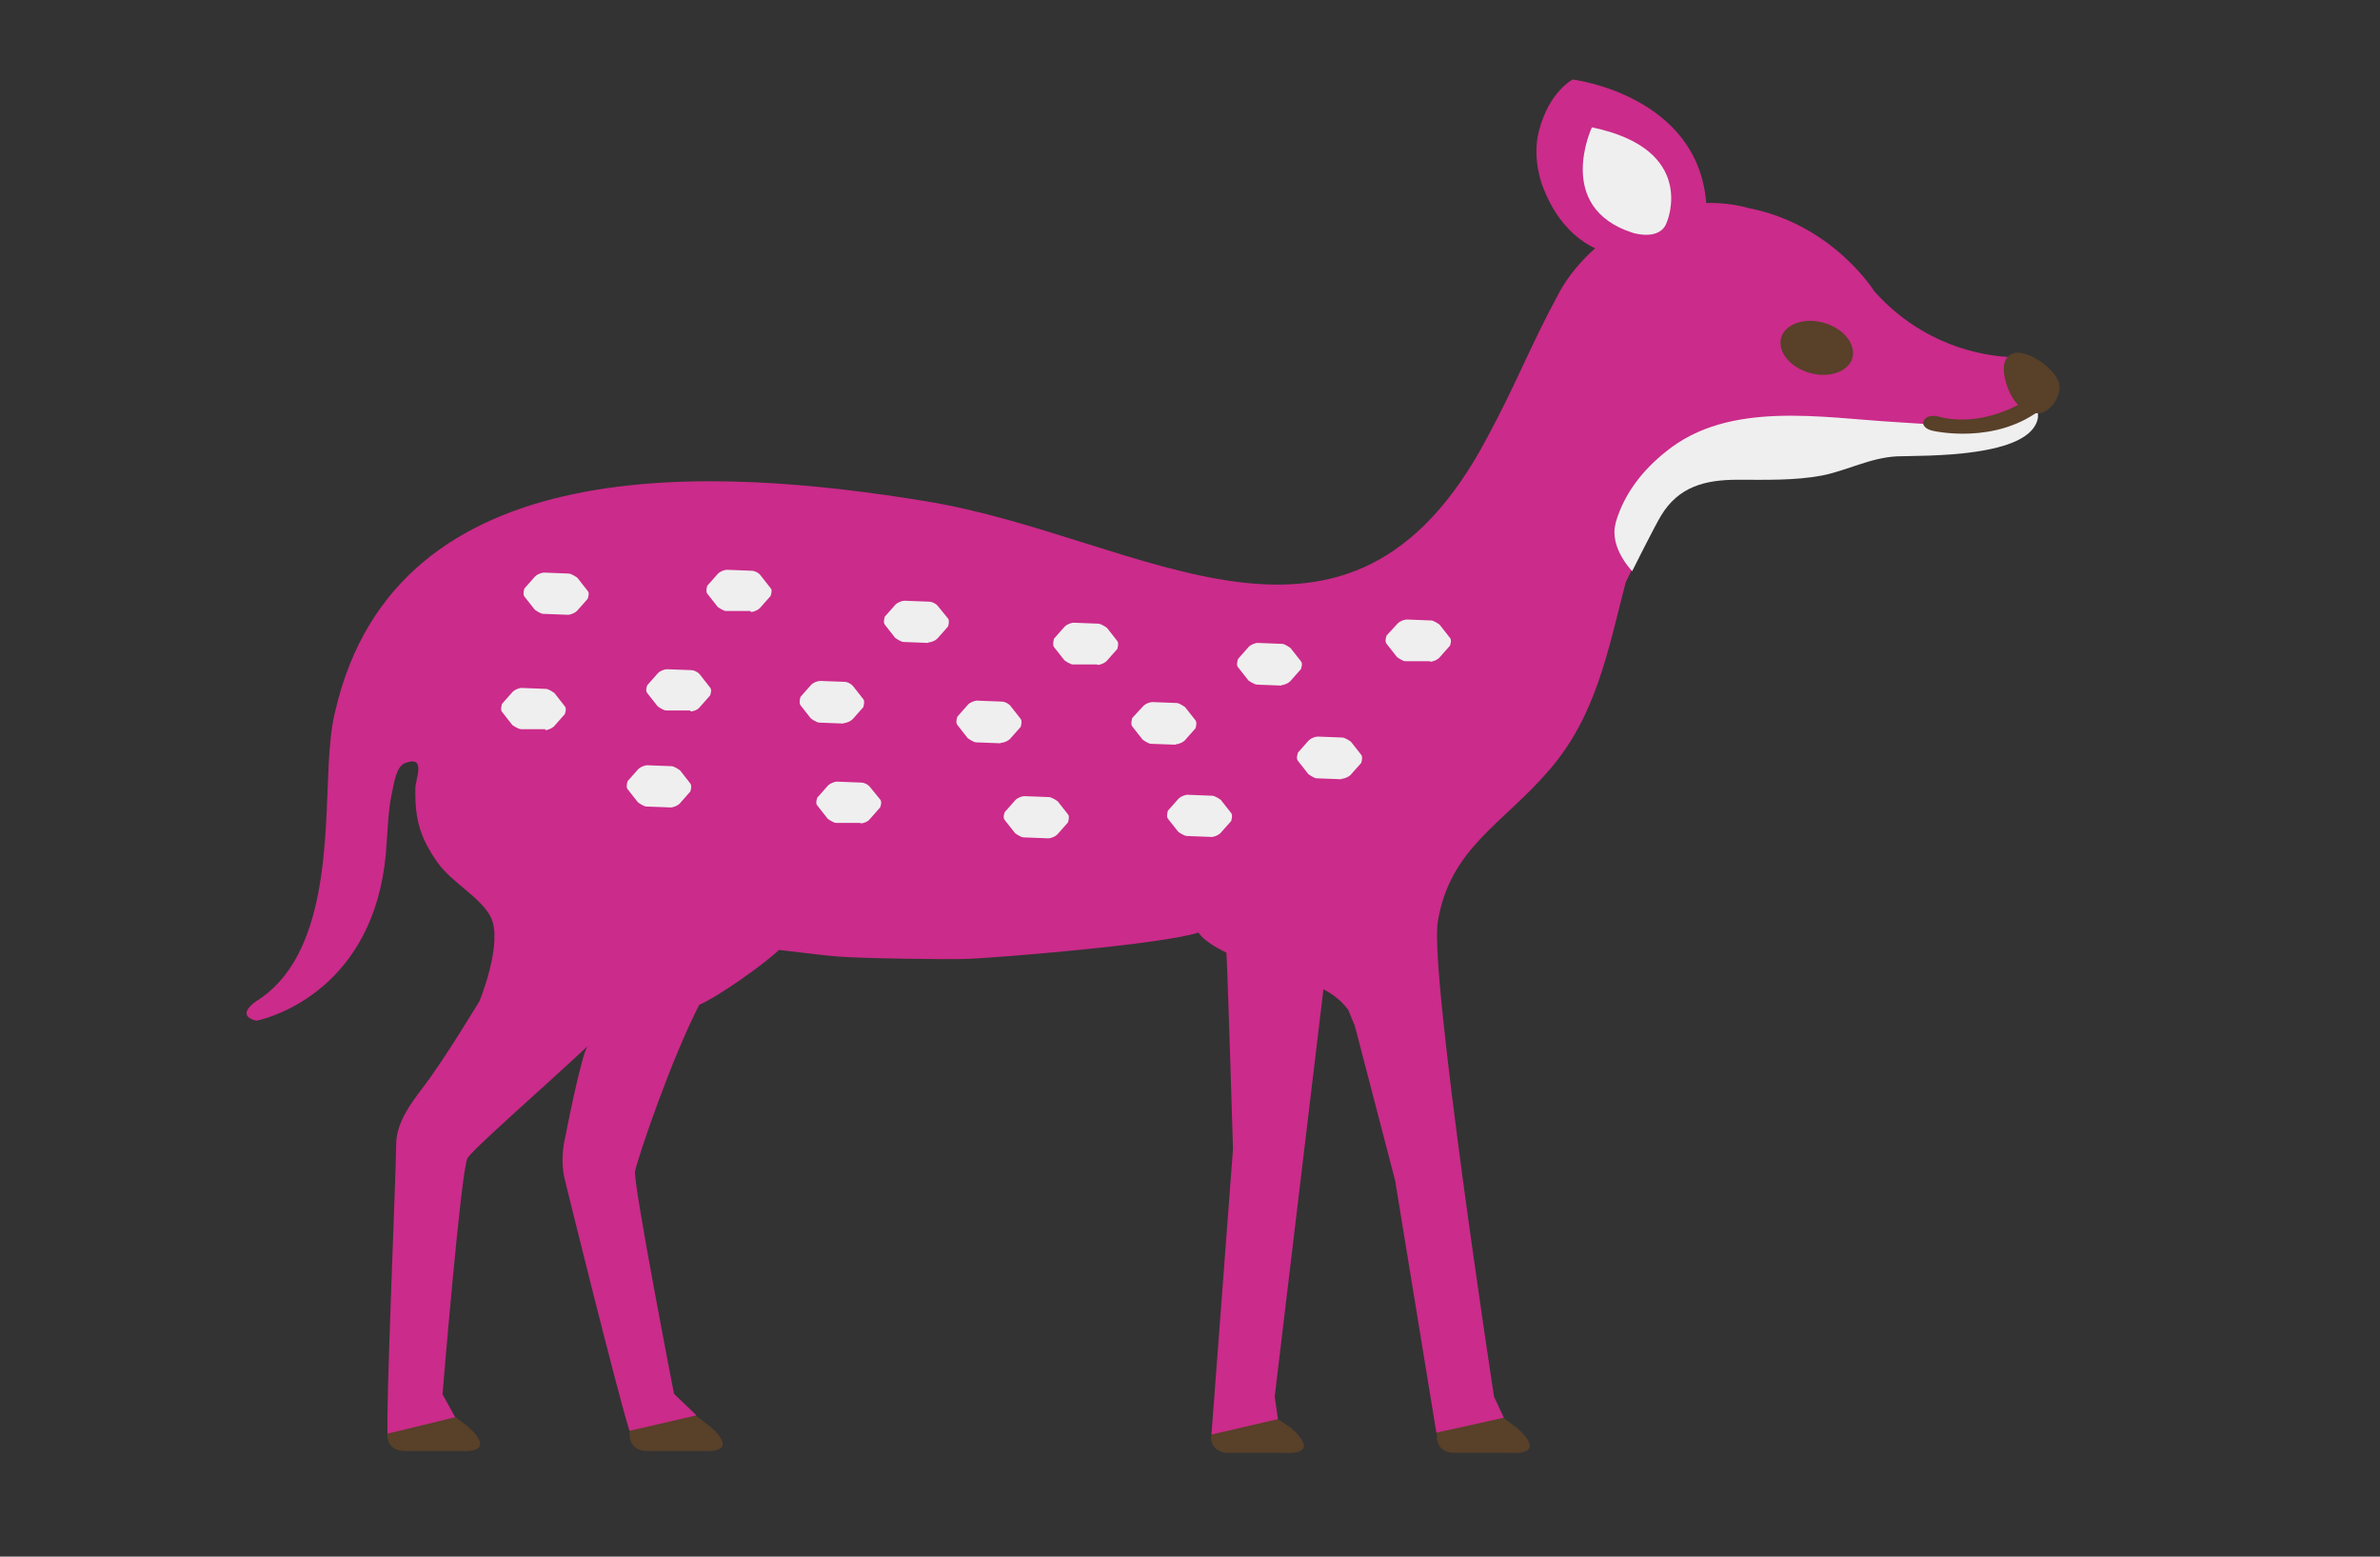 <svg width="78" height="51" viewBox="0 0 78 51" fill="none" xmlns="http://www.w3.org/2000/svg"><rect x="0" y="0" width="78" height="51" fill="#333333" stroke="none"/><g id="Group 413"><g id="ãªã¸ã­ã¸ã«_ã¤ã©ã¹ã"><path id="Vector" d="M41.45 46.217L41.527 46.263L42.295 46.769C42.295 46.769 43.431 47.691 42.034 47.599H40.283C40.283 47.599 39.715 47.645 39.684 47.092L39.945 46.201H41.45V46.217Z" fill="#584029"/><path id="Vector_2" d="M48.946 46.217L49.023 46.263L49.699 46.769C49.699 46.769 50.835 47.691 49.438 47.599H47.687C47.687 47.599 47.119 47.645 47.088 47.092L47.119 46.201H48.946V46.217Z" fill="#584029"/><path id="Vector_3" d="M22.491 46.156L22.567 46.202L23.243 46.709C23.243 46.709 24.395 47.63 22.982 47.538H21.231C21.231 47.538 20.663 47.584 20.633 47.032L20.663 46.156H22.506H22.491Z" fill="#584029"/><path id="Vector_4" d="M14.548 46.156L14.625 46.202L15.301 46.709C15.301 46.709 16.437 47.63 15.04 47.538H13.289C13.289 47.538 12.721 47.584 12.69 47.032L12.721 46.156H14.548Z" fill="#584029"/><path id="Vector_5" d="M8.407 32.796C10.771 31.322 10.649 27.421 10.771 25.056C10.802 24.504 10.848 23.843 10.986 23.306C12.983 14.614 23.441 15.29 30.366 16.426C37.476 17.593 44.172 22.983 48.748 14.322C49.777 12.403 50.13 11.374 51.097 9.592C51.712 8.441 52.802 7.719 52.802 7.719L54.614 6.859C56.042 6.414 57.286 6.813 57.286 6.813C60.066 7.35 61.417 9.531 61.417 9.531C63.398 11.773 65.978 11.696 65.978 11.696C67.682 12.28 66.915 13.232 66.915 13.232L66.853 13.278L66.776 13.309C67.022 14.906 62.983 14.752 62.047 14.798C61.171 14.844 60.495 15.29 59.651 15.459C58.745 15.628 57.839 15.597 56.917 15.597C55.843 15.597 54.983 15.843 54.399 16.779L53.278 19.083C52.694 21.34 52.31 23.444 50.79 25.21C49.255 27.007 47.519 27.774 47.12 30.201C46.844 31.89 48.963 45.757 48.963 45.757L49.285 46.448L47.074 46.939L45.723 38.678L44.402 33.61L44.187 33.088C43.957 32.781 43.696 32.581 43.373 32.412L41.776 45.757L41.883 46.494L39.703 47.001L40.409 37.649C40.409 37.649 40.256 32.474 40.194 31.214C39.856 31.045 39.473 30.83 39.273 30.554C38.029 30.953 32.593 31.383 31.748 31.414C31.057 31.445 28.201 31.399 27.448 31.337C27.003 31.306 26.235 31.199 25.529 31.122C25.053 31.583 23.533 32.658 22.918 32.919C22.012 34.669 20.922 37.864 20.814 38.37C20.738 38.724 22.089 45.665 22.089 45.665L22.826 46.371L20.63 46.878C20.231 45.619 18.603 39.031 18.511 38.647C18.342 37.971 18.511 37.326 18.511 37.326C18.511 37.326 19.064 34.47 19.264 34.27C17.82 35.622 15.424 37.71 15.317 37.956C15.102 38.401 14.503 45.68 14.503 45.68L14.918 46.432L12.706 46.97C12.63 46.525 12.983 38.34 12.983 37.51C12.983 36.804 13.428 36.205 13.843 35.652C14.534 34.762 15.716 32.796 15.716 32.796C15.716 32.796 16.499 30.892 16.085 30.047C15.762 29.402 14.795 28.911 14.334 28.25C13.766 27.437 13.597 26.853 13.612 25.84C13.612 25.517 13.981 24.749 13.29 24.995C12.983 25.102 12.921 25.64 12.86 25.901C12.706 26.577 12.706 27.298 12.645 27.974C12.246 32.335 9.005 33.318 8.407 33.441C8.407 33.441 7.669 33.318 8.407 32.796Z" fill="#CB2B8A"/><path id="Vector_6" d="M55.92 6.675C55.659 3.112 51.543 2.605 51.543 2.605C51.543 2.605 50.776 2.989 50.438 4.279C50.192 5.216 50.56 6.107 50.56 6.107C51.175 7.735 52.265 8.257 53.125 8.41H53.171L55.92 6.675Z" fill="#CB2B8A"/><path id="Vector_7" d="M30.425 21.048C30.517 21.048 30.656 20.987 30.717 20.925L31.07 20.526C31.07 20.526 31.132 20.342 31.07 20.265L30.733 19.851C30.671 19.774 30.548 19.712 30.441 19.712L29.642 19.682C29.55 19.682 29.412 19.743 29.35 19.805L28.997 20.204C28.997 20.204 28.936 20.388 28.997 20.465L29.335 20.895C29.335 20.895 29.519 21.033 29.611 21.033L30.41 21.064L30.425 21.048Z" fill="#EFEFEF"/><path id="Vector_8" d="M27.648 23.691C27.74 23.691 27.878 23.629 27.939 23.568L28.293 23.169C28.293 23.169 28.354 22.969 28.293 22.907L27.955 22.477C27.893 22.401 27.77 22.339 27.678 22.339L26.88 22.309C26.788 22.309 26.649 22.37 26.588 22.431L26.235 22.831C26.235 22.831 26.173 23.03 26.235 23.107L26.573 23.537C26.573 23.537 26.757 23.675 26.849 23.675L27.648 23.706V23.691Z" fill="#EFEFEF"/><path id="Vector_9" d="M28.2 26.976C28.292 26.976 28.43 26.93 28.492 26.853L28.845 26.454C28.845 26.454 28.922 26.27 28.845 26.193L28.507 25.778C28.445 25.701 28.323 25.64 28.23 25.64L27.432 25.609C27.34 25.609 27.202 25.671 27.14 25.732L26.787 26.131C26.787 26.131 26.71 26.316 26.787 26.393L27.125 26.823C27.125 26.823 27.309 26.961 27.401 26.961H28.2V26.976Z" fill="#EFEFEF"/><path id="Vector_10" d="M24.608 20.05C24.7 20.05 24.838 19.989 24.9 19.927L25.253 19.528C25.253 19.528 25.33 19.328 25.253 19.267L24.915 18.837C24.854 18.76 24.731 18.699 24.623 18.699L23.825 18.668C23.733 18.668 23.595 18.729 23.533 18.791L23.18 19.19C23.18 19.19 23.118 19.374 23.18 19.451L23.518 19.881C23.518 19.881 23.702 20.019 23.794 20.019H24.593L24.608 20.05Z" fill="#EFEFEF"/><path id="Vector_11" d="M22.627 23.308C22.719 23.308 22.857 23.262 22.918 23.185L23.271 22.786C23.271 22.786 23.348 22.602 23.271 22.525L22.934 22.095C22.872 22.018 22.749 21.956 22.657 21.956L21.859 21.926C21.767 21.926 21.628 21.987 21.567 22.049L21.214 22.448C21.214 22.448 21.137 22.632 21.214 22.709L21.552 23.139C21.552 23.139 21.736 23.277 21.828 23.277H22.627V23.308Z" fill="#EFEFEF"/><path id="Vector_12" d="M17.864 23.921C17.956 23.921 18.095 23.86 18.156 23.798L18.509 23.399C18.509 23.399 18.586 23.215 18.509 23.138L18.172 22.708C18.172 22.708 17.987 22.57 17.895 22.57L17.096 22.539C17.004 22.539 16.866 22.601 16.805 22.662L16.452 23.061C16.452 23.061 16.39 23.261 16.452 23.322L16.789 23.752C16.789 23.752 16.974 23.89 17.081 23.89H17.88L17.864 23.921Z" fill="#EFEFEF"/><path id="Vector_13" d="M21.981 26.454C22.073 26.454 22.211 26.393 22.272 26.331L22.625 25.932C22.625 25.932 22.687 25.748 22.625 25.671L22.288 25.241C22.288 25.241 22.103 25.103 22.011 25.103L21.213 25.072C21.121 25.072 20.982 25.134 20.921 25.195L20.568 25.594C20.568 25.594 20.506 25.794 20.568 25.855L20.906 26.285C20.906 26.285 21.09 26.424 21.182 26.424L21.981 26.454Z" fill="#EFEFEF"/><path id="Vector_14" d="M18.614 20.142C18.706 20.142 18.845 20.08 18.906 20.019L19.259 19.62C19.259 19.62 19.336 19.42 19.259 19.359L18.922 18.929C18.922 18.929 18.737 18.791 18.63 18.791L17.831 18.76C17.739 18.76 17.601 18.821 17.539 18.883L17.186 19.282C17.186 19.282 17.125 19.466 17.186 19.543L17.524 19.973C17.524 19.973 17.708 20.111 17.8 20.111L18.599 20.142H18.614Z" fill="#EFEFEF"/><path id="Vector_15" d="M32.806 24.337C32.898 24.337 33.036 24.276 33.097 24.214L33.451 23.815C33.451 23.815 33.512 23.631 33.451 23.554L33.113 23.124C33.051 23.047 32.929 22.986 32.821 22.986L32.023 22.955C31.93 22.955 31.792 23.017 31.731 23.078L31.378 23.477C31.378 23.477 31.301 23.662 31.378 23.754L31.715 24.184C31.715 24.184 31.9 24.322 31.992 24.322L32.79 24.352L32.806 24.337Z" fill="#EFEFEF"/><path id="Vector_16" d="M35.972 21.784C36.064 21.784 36.203 21.723 36.264 21.662L36.617 21.262C36.617 21.262 36.679 21.078 36.617 21.001L36.279 20.571C36.279 20.571 36.095 20.433 35.988 20.433L35.189 20.402C35.097 20.402 34.959 20.464 34.897 20.525L34.544 20.924C34.544 20.924 34.483 21.124 34.544 21.201L34.882 21.631C34.882 21.631 35.066 21.769 35.158 21.769H35.957L35.972 21.784Z" fill="#EFEFEF"/><path id="Vector_17" d="M39.704 27.421C39.796 27.421 39.934 27.36 39.996 27.298L40.349 26.899C40.349 26.899 40.411 26.715 40.349 26.638L40.011 26.208C40.011 26.208 39.827 26.07 39.72 26.07L38.921 26.039C38.829 26.039 38.691 26.101 38.629 26.162L38.276 26.561C38.276 26.561 38.215 26.761 38.276 26.822L38.614 27.252C38.614 27.252 38.798 27.39 38.906 27.39L39.704 27.421Z" fill="#EFEFEF"/><path id="Vector_18" d="M38.535 24.384C38.627 24.384 38.766 24.323 38.827 24.261L39.18 23.862C39.18 23.862 39.242 23.678 39.18 23.601L38.842 23.171C38.842 23.171 38.658 23.033 38.566 23.033L37.767 23.002C37.675 23.002 37.537 23.063 37.476 23.125L37.107 23.524C37.107 23.524 37.046 23.724 37.107 23.8L37.445 24.23C37.445 24.23 37.629 24.369 37.721 24.369L38.52 24.399L38.535 24.384Z" fill="#EFEFEF"/><path id="Vector_19" d="M46.873 21.679C46.965 21.679 47.103 21.617 47.164 21.556L47.518 21.157C47.518 21.157 47.594 20.973 47.518 20.896L47.18 20.466C47.18 20.466 46.995 20.328 46.903 20.328L46.105 20.297C46.013 20.297 45.874 20.358 45.813 20.42L45.444 20.819C45.444 20.819 45.368 21.019 45.444 21.095L45.782 21.525C45.782 21.525 45.967 21.664 46.059 21.664H46.857L46.873 21.679Z" fill="#EFEFEF"/><path id="Vector_20" d="M43.968 25.515C44.06 25.515 44.198 25.453 44.26 25.392L44.613 24.993C44.613 24.993 44.674 24.808 44.613 24.732L44.275 24.302C44.275 24.302 44.091 24.163 43.983 24.163L43.185 24.133C43.093 24.133 42.954 24.194 42.893 24.256L42.54 24.655C42.54 24.655 42.463 24.855 42.54 24.931L42.878 25.361C42.878 25.361 43.062 25.5 43.154 25.5L43.953 25.53L43.968 25.515Z" fill="#EFEFEF"/><path id="Vector_21" d="M41.989 22.447C42.081 22.447 42.219 22.385 42.281 22.324L42.634 21.924C42.634 21.924 42.711 21.74 42.634 21.663L42.296 21.233C42.296 21.233 42.112 21.095 42.02 21.095L41.221 21.064C41.129 21.064 40.991 21.126 40.929 21.187L40.576 21.587C40.576 21.587 40.499 21.786 40.576 21.863L40.914 22.293C40.914 22.293 41.098 22.431 41.206 22.431L42.004 22.462L41.989 22.447Z" fill="#EFEFEF"/><path id="Vector_22" d="M34.357 27.466C34.449 27.466 34.587 27.405 34.649 27.343L35.002 26.944C35.002 26.944 35.063 26.744 35.002 26.683L34.664 26.253C34.664 26.253 34.48 26.115 34.372 26.115L33.574 26.084C33.482 26.084 33.343 26.145 33.282 26.207L32.929 26.606C32.929 26.606 32.852 26.79 32.929 26.867L33.267 27.297C33.267 27.297 33.451 27.435 33.543 27.435L34.342 27.466H34.357Z" fill="#EFEFEF"/><path id="Vector_23" d="M54.629 7.274C54.629 7.274 55.658 4.894 52.172 4.172C52.172 4.172 50.928 6.798 53.508 7.627C53.508 7.627 54.414 7.919 54.629 7.274Z" fill="#EFEFEF"/><path id="Vector_24" d="M52.953 17.116C53.23 16.164 53.844 15.396 54.597 14.797C56.67 13.108 59.71 13.691 62.152 13.83C63.012 13.876 63.856 13.983 64.716 13.891C65.177 13.845 65.638 13.799 66.083 13.737C66.314 13.707 66.575 13.384 66.79 13.461V13.676C66.59 15.012 63.043 14.92 62.167 14.951C61.292 14.997 60.555 15.411 59.71 15.58C58.804 15.749 57.867 15.718 56.946 15.718C55.871 15.718 55.011 15.949 54.443 16.886C54.259 17.177 53.491 18.713 53.491 18.713C53.491 18.713 52.723 17.93 52.953 17.131V17.116Z" fill="#EFEFEF"/><path id="Vector_25" d="M58.374 11.067C58.251 11.528 58.666 12.034 59.31 12.219C59.956 12.403 60.585 12.173 60.708 11.727C60.831 11.267 60.416 10.76 59.771 10.575C59.126 10.391 58.497 10.622 58.374 11.067Z" fill="#584029"/><path id="Vector_26" d="M66.039 11.559C66.515 11.482 67.437 12.127 67.498 12.634C67.529 13.033 67.16 13.555 66.776 13.54C65.901 13.54 65.701 12.357 65.701 12.357C65.625 12.02 65.671 11.62 66.055 11.559H66.039Z" fill="#584029"/><path id="Vector_27" d="M66.378 13.126C66.378 13.126 64.996 14.062 63.475 13.633C63.475 13.633 63.03 13.556 63.03 13.894C63.03 13.894 63.061 14.047 63.322 14.109C63.322 14.109 65.41 14.615 66.961 13.356L67.069 13.172L66.777 12.834L66.378 13.126Z" fill="#584029"/></g></g></svg>